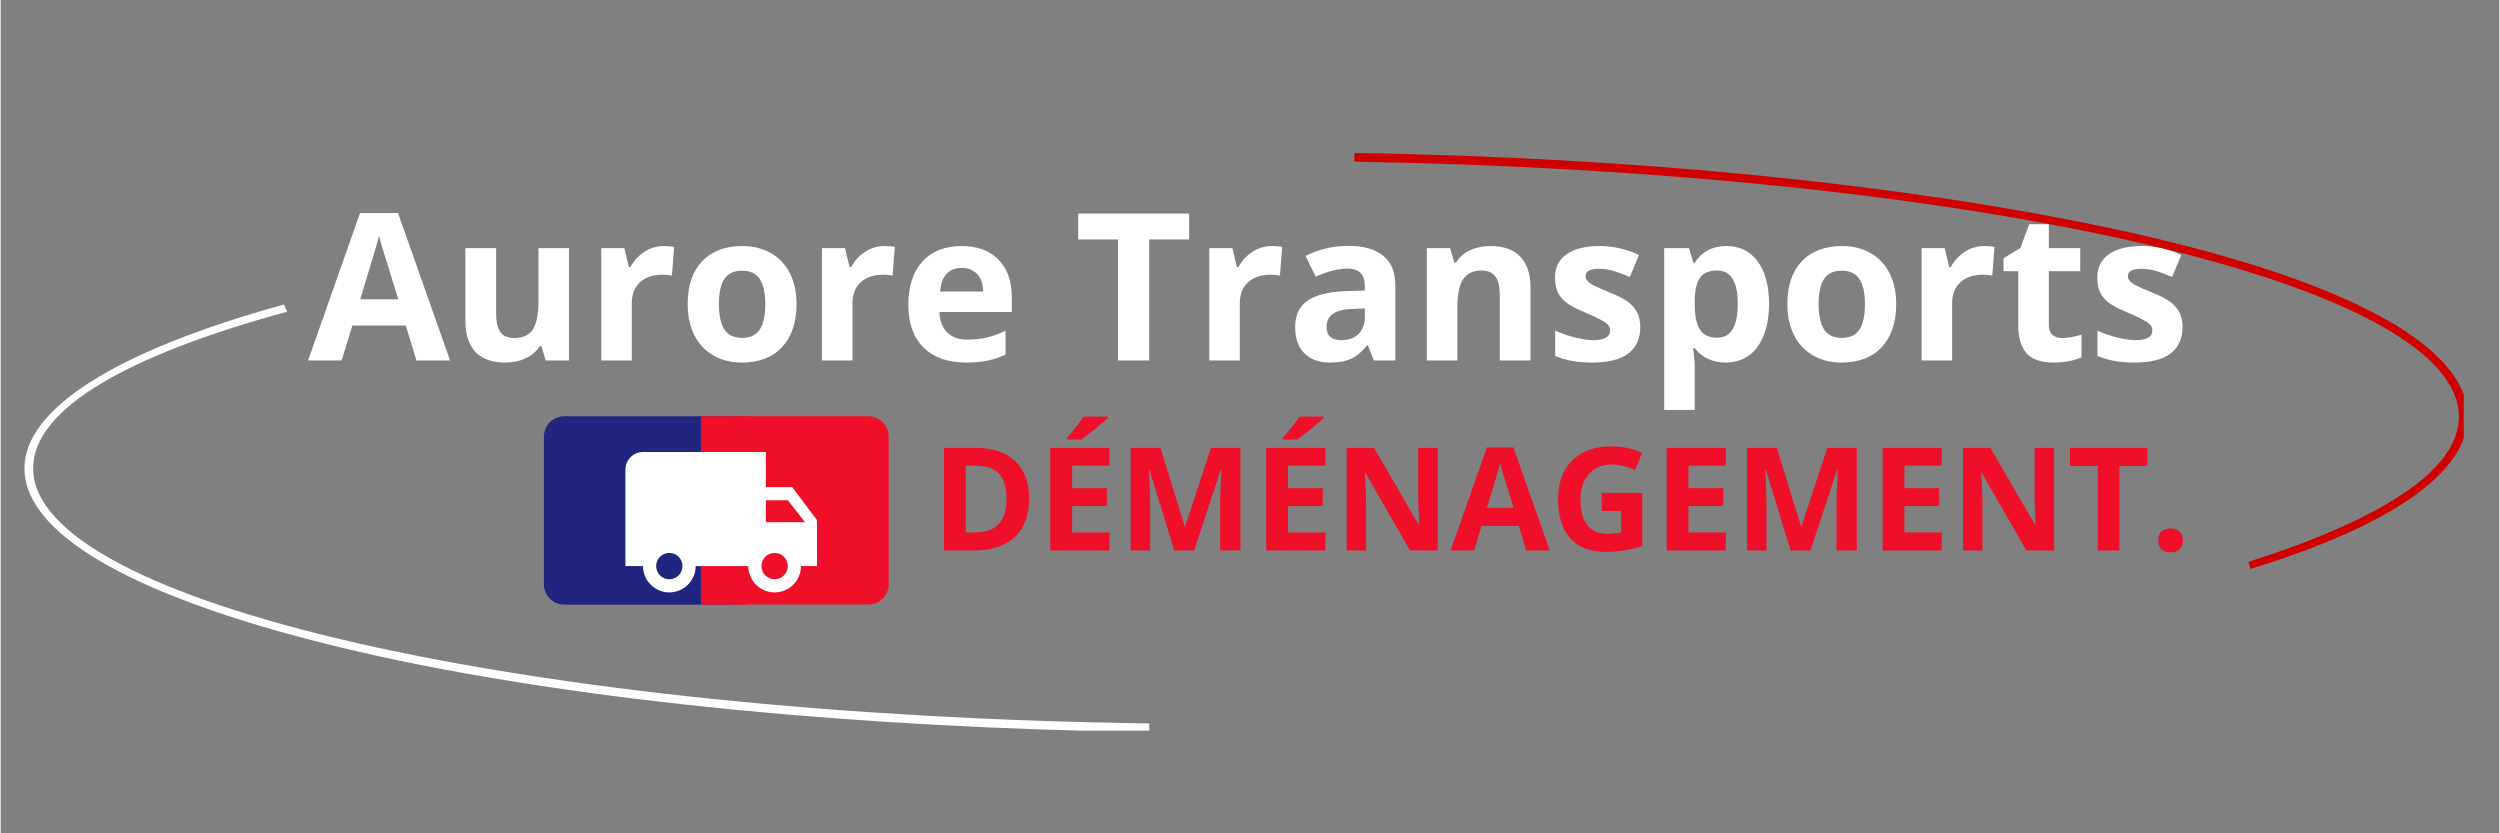 <svg xmlns="http://www.w3.org/2000/svg" xmlns:xlink="http://www.w3.org/1999/xlink" width="300" viewBox="0 0 224.88 75" height="100" preserveAspectRatio="xMidYMid meet"><rect x="0" y="0" width="224.88" height="75" fill="#808080" stroke="none"/><defs><g></g><clipPath id="178ba5c8a8"><path d="M 48.824 37.398 L 67.363 37.398 L 67.363 54.414 L 48.824 54.414 Z M 48.824 37.398 " clip-rule="nonzero"></path></clipPath><clipPath id="6194fdec3d"><path d="M 50.723 37.465 L 65.523 37.465 C 66.535 37.465 67.352 38.285 67.352 39.297 L 67.352 52.582 C 67.352 53.594 66.535 54.414 65.523 54.414 L 50.723 54.414 C 49.711 54.414 48.891 53.594 48.891 52.582 L 48.891 39.297 C 48.891 38.285 49.711 37.465 50.723 37.465 Z M 50.723 37.465 " clip-rule="nonzero"></path></clipPath><clipPath id="51fbaad0d8"><path d="M 64.207 37.465 L 79.922 37.465 L 79.922 54.465 L 64.207 54.465 Z M 64.207 37.465 " clip-rule="nonzero"></path></clipPath><clipPath id="b94e52e3c3"><path d="M 66.039 37.465 L 78.09 37.465 C 79.102 37.465 79.922 38.285 79.922 39.297 L 79.922 52.582 C 79.922 53.594 79.102 54.414 78.09 54.414 L 66.039 54.414 C 65.027 54.414 64.207 53.594 64.207 52.582 L 64.207 39.297 C 64.207 38.285 65.027 37.465 66.039 37.465 Z M 66.039 37.465 " clip-rule="nonzero"></path></clipPath><clipPath id="d0983f55fc"><path d="M 63.023 37.465 L 67.352 37.465 L 67.352 54.414 L 63.023 54.414 Z M 63.023 37.465 " clip-rule="nonzero"></path></clipPath><clipPath id="5e76f7c12a"><path d="M 56.227 40.68 L 73.469 40.68 L 73.469 53.422 L 56.227 53.422 Z M 56.227 40.68 " clip-rule="nonzero"></path></clipPath><clipPath id="4e3a6f2a91"><path d="M 2.129 27 L 104 27 L 104 65.762 L 2.129 65.762 Z M 2.129 27 " clip-rule="nonzero"></path></clipPath><clipPath id="1e65d824af"><path d="M 121 13.77 L 221.676 13.77 L 221.676 52 L 121 52 Z M 121 13.77 " clip-rule="nonzero"></path></clipPath></defs><g fill="#ffffff" fill-opacity="1"><g transform="translate(27.668, 32.441)"><g><path d="M 9.75 0 L 8.797 -3.141 L 3.984 -3.141 L 3.016 0 L 0 0 L 4.672 -13.266 L 8.094 -13.266 L 12.781 0 Z M 8.125 -5.5 C 7.238 -8.344 6.738 -9.953 6.625 -10.328 C 6.52 -10.703 6.441 -11 6.391 -11.219 C 6.191 -10.445 5.625 -8.539 4.688 -5.5 Z M 8.125 -5.5 "></path></g></g></g><g fill="#ffffff" fill-opacity="1"><g transform="translate(40.436, 32.441)"><g><path d="M 8.609 0 L 8.234 -1.297 L 8.094 -1.297 C 7.801 -0.828 7.379 -0.461 6.828 -0.203 C 6.285 0.055 5.672 0.188 4.984 0.188 C 3.797 0.188 2.898 -0.129 2.297 -0.766 C 1.691 -1.41 1.391 -2.328 1.391 -3.516 L 1.391 -10.109 L 4.156 -10.109 L 4.156 -4.203 C 4.156 -3.473 4.281 -2.926 4.531 -2.562 C 4.789 -2.195 5.207 -2.016 5.781 -2.016 C 6.551 -2.016 7.109 -2.27 7.453 -2.781 C 7.797 -3.301 7.969 -4.16 7.969 -5.359 L 7.969 -10.109 L 10.719 -10.109 L 10.719 0 Z M 8.609 0 "></path></g></g></g><g fill="#ffffff" fill-opacity="1"><g transform="translate(52.599, 32.441)"><g><path d="M 7.094 -10.297 C 7.469 -10.297 7.773 -10.27 8.016 -10.219 L 7.812 -7.625 C 7.594 -7.688 7.32 -7.719 7 -7.719 C 6.113 -7.719 5.426 -7.488 4.938 -7.031 C 4.445 -6.582 4.203 -5.953 4.203 -5.141 L 4.203 0 L 1.453 0 L 1.453 -10.109 L 3.531 -10.109 L 3.938 -8.406 L 4.078 -8.406 C 4.391 -8.977 4.812 -9.438 5.344 -9.781 C 5.875 -10.125 6.457 -10.297 7.094 -10.297 Z M 7.094 -10.297 "></path></g></g></g><g fill="#ffffff" fill-opacity="1"><g transform="translate(61.002, 32.441)"><g><path d="M 3.641 -5.078 C 3.641 -4.078 3.801 -3.316 4.125 -2.797 C 4.457 -2.285 4.992 -2.031 5.734 -2.031 C 6.473 -2.031 7.004 -2.285 7.328 -2.797 C 7.648 -3.305 7.812 -4.066 7.812 -5.078 C 7.812 -6.078 7.645 -6.828 7.312 -7.328 C 6.988 -7.828 6.457 -8.078 5.719 -8.078 C 4.988 -8.078 4.457 -7.828 4.125 -7.328 C 3.801 -6.828 3.641 -6.078 3.641 -5.078 Z M 10.625 -5.078 C 10.625 -3.43 10.191 -2.141 9.328 -1.203 C 8.461 -0.273 7.254 0.188 5.703 0.188 C 4.734 0.188 3.879 -0.023 3.141 -0.453 C 2.398 -0.879 1.828 -1.488 1.422 -2.281 C 1.023 -3.082 0.828 -4.016 0.828 -5.078 C 0.828 -6.723 1.258 -8.004 2.125 -8.922 C 2.988 -9.836 4.203 -10.297 5.766 -10.297 C 6.734 -10.297 7.586 -10.082 8.328 -9.656 C 9.066 -9.238 9.633 -8.633 10.031 -7.844 C 10.426 -7.051 10.625 -6.129 10.625 -5.078 Z M 10.625 -5.078 "></path></g></g></g><g fill="#ffffff" fill-opacity="1"><g transform="translate(72.46, 32.441)"><g><path d="M 7.094 -10.297 C 7.469 -10.297 7.773 -10.27 8.016 -10.219 L 7.812 -7.625 C 7.594 -7.688 7.32 -7.719 7 -7.719 C 6.113 -7.719 5.426 -7.488 4.938 -7.031 C 4.445 -6.582 4.203 -5.953 4.203 -5.141 L 4.203 0 L 1.453 0 L 1.453 -10.109 L 3.531 -10.109 L 3.938 -8.406 L 4.078 -8.406 C 4.391 -8.977 4.812 -9.438 5.344 -9.781 C 5.875 -10.125 6.457 -10.297 7.094 -10.297 Z M 7.094 -10.297 "></path></g></g></g><g fill="#ffffff" fill-opacity="1"><g transform="translate(80.863, 32.441)"><g><path d="M 5.625 -8.328 C 5.039 -8.328 4.582 -8.141 4.25 -7.766 C 3.926 -7.398 3.738 -6.879 3.688 -6.203 L 7.562 -6.203 C 7.551 -6.879 7.375 -7.398 7.031 -7.766 C 6.688 -8.141 6.219 -8.328 5.625 -8.328 Z M 6.016 0.188 C 4.391 0.188 3.117 -0.258 2.203 -1.156 C 1.285 -2.062 0.828 -3.336 0.828 -4.984 C 0.828 -6.672 1.25 -7.977 2.094 -8.906 C 2.945 -9.832 4.117 -10.297 5.609 -10.297 C 7.035 -10.297 8.145 -9.891 8.938 -9.078 C 9.738 -8.266 10.141 -7.141 10.141 -5.703 L 10.141 -4.359 L 3.625 -4.359 C 3.656 -3.578 3.883 -2.969 4.312 -2.531 C 4.75 -2.094 5.359 -1.875 6.141 -1.875 C 6.754 -1.875 7.332 -1.938 7.875 -2.062 C 8.414 -2.188 8.984 -2.391 9.578 -2.672 L 9.578 -0.531 C 9.086 -0.289 8.566 -0.113 8.016 0 C 7.473 0.125 6.805 0.188 6.016 0.188 Z M 6.016 0.188 "></path></g></g></g><g fill="#ffffff" fill-opacity="1"><g transform="translate(91.797, 32.441)"><g></g></g></g><g fill="#ffffff" fill-opacity="1"><g transform="translate(96.604, 32.441)"><g><path d="M 6.766 0 L 3.953 0 L 3.953 -10.891 L 0.375 -10.891 L 0.375 -13.219 L 10.359 -13.219 L 10.359 -10.891 L 6.766 -10.891 Z M 6.766 0 "></path></g></g></g><g fill="#ffffff" fill-opacity="1"><g transform="translate(107.321, 32.441)"><g><path d="M 7.094 -10.297 C 7.469 -10.297 7.773 -10.27 8.016 -10.219 L 7.812 -7.625 C 7.594 -7.688 7.32 -7.719 7 -7.719 C 6.113 -7.719 5.426 -7.488 4.938 -7.031 C 4.445 -6.582 4.203 -5.953 4.203 -5.141 L 4.203 0 L 1.453 0 L 1.453 -10.109 L 3.531 -10.109 L 3.938 -8.406 L 4.078 -8.406 C 4.391 -8.977 4.812 -9.438 5.344 -9.781 C 5.875 -10.125 6.457 -10.297 7.094 -10.297 Z M 7.094 -10.297 "></path></g></g></g><g fill="#ffffff" fill-opacity="1"><g transform="translate(115.724, 32.441)"><g><path d="M 7.859 0 L 7.328 -1.375 L 7.266 -1.375 C 6.797 -0.789 6.316 -0.383 5.828 -0.156 C 5.336 0.07 4.695 0.188 3.906 0.188 C 2.938 0.188 2.172 -0.086 1.609 -0.641 C 1.055 -1.203 0.781 -1.992 0.781 -3.016 C 0.781 -4.086 1.156 -4.879 1.906 -5.391 C 2.656 -5.898 3.785 -6.18 5.297 -6.234 L 7.047 -6.297 L 7.047 -6.734 C 7.047 -7.754 6.523 -8.266 5.484 -8.266 C 4.672 -8.266 3.719 -8.023 2.625 -7.547 L 1.719 -9.406 C 2.883 -10.008 4.176 -10.312 5.594 -10.312 C 6.945 -10.312 7.984 -10.016 8.703 -9.422 C 9.43 -8.836 9.797 -7.941 9.797 -6.734 L 9.797 0 Z M 7.047 -4.688 L 5.984 -4.641 C 5.18 -4.617 4.582 -4.473 4.188 -4.203 C 3.801 -3.941 3.609 -3.539 3.609 -3 C 3.609 -2.219 4.055 -1.828 4.953 -1.828 C 5.586 -1.828 6.094 -2.008 6.469 -2.375 C 6.852 -2.75 7.047 -3.238 7.047 -3.844 Z M 7.047 -4.688 "></path></g></g></g><g fill="#ffffff" fill-opacity="1"><g transform="translate(126.902, 32.441)"><g><path d="M 10.781 0 L 8.016 0 L 8.016 -5.906 C 8.016 -6.633 7.883 -7.18 7.625 -7.547 C 7.363 -7.91 6.953 -8.094 6.391 -8.094 C 5.617 -8.094 5.062 -7.832 4.719 -7.312 C 4.375 -6.801 4.203 -5.945 4.203 -4.75 L 4.203 0 L 1.453 0 L 1.453 -10.109 L 3.547 -10.109 L 3.922 -8.812 L 4.078 -8.812 C 4.379 -9.301 4.801 -9.672 5.344 -9.922 C 5.883 -10.172 6.5 -10.297 7.188 -10.297 C 8.363 -10.297 9.254 -9.977 9.859 -9.344 C 10.473 -8.707 10.781 -7.789 10.781 -6.594 Z M 10.781 0 "></path></g></g></g><g fill="#ffffff" fill-opacity="1"><g transform="translate(139.064, 32.441)"><g><path d="M 8.5 -3 C 8.5 -1.969 8.141 -1.176 7.422 -0.625 C 6.703 -0.082 5.625 0.188 4.188 0.188 C 3.445 0.188 2.816 0.133 2.297 0.031 C 1.785 -0.07 1.301 -0.219 0.844 -0.406 L 0.844 -2.688 C 1.363 -2.445 1.941 -2.242 2.578 -2.078 C 3.223 -1.91 3.789 -1.828 4.281 -1.828 C 5.281 -1.828 5.781 -2.117 5.781 -2.703 C 5.781 -2.922 5.711 -3.098 5.578 -3.234 C 5.441 -3.367 5.211 -3.52 4.891 -3.688 C 4.566 -3.863 4.133 -4.066 3.594 -4.297 C 2.812 -4.617 2.238 -4.914 1.875 -5.188 C 1.508 -5.469 1.242 -5.785 1.078 -6.141 C 0.91 -6.504 0.828 -6.953 0.828 -7.484 C 0.828 -8.379 1.176 -9.07 1.875 -9.562 C 2.57 -10.051 3.562 -10.297 4.844 -10.297 C 6.051 -10.297 7.234 -10.031 8.391 -9.5 L 7.562 -7.516 C 7.051 -7.734 6.578 -7.91 6.141 -8.047 C 5.703 -8.18 5.254 -8.25 4.797 -8.25 C 3.984 -8.25 3.578 -8.031 3.578 -7.594 C 3.578 -7.344 3.707 -7.129 3.969 -6.953 C 4.227 -6.773 4.801 -6.504 5.688 -6.141 C 6.477 -5.828 7.055 -5.531 7.422 -5.25 C 7.785 -4.977 8.055 -4.66 8.234 -4.297 C 8.41 -3.93 8.5 -3.5 8.5 -3 Z M 8.5 -3 "></path></g></g></g><g fill="#ffffff" fill-opacity="1"><g transform="translate(148.263, 32.441)"><g><path d="M 7 0.188 C 5.812 0.188 4.879 -0.242 4.203 -1.109 L 4.062 -1.109 C 4.156 -0.266 4.203 0.223 4.203 0.359 L 4.203 4.453 L 1.453 4.453 L 1.453 -10.109 L 3.688 -10.109 L 4.078 -8.797 L 4.203 -8.797 C 4.848 -9.797 5.801 -10.297 7.062 -10.297 C 8.258 -10.297 9.195 -9.832 9.875 -8.906 C 10.551 -7.988 10.891 -6.711 10.891 -5.078 C 10.891 -3.992 10.727 -3.051 10.406 -2.25 C 10.094 -1.457 9.645 -0.852 9.062 -0.438 C 8.477 -0.02 7.789 0.188 7 0.188 Z M 6.188 -8.094 C 5.5 -8.094 5 -7.879 4.688 -7.453 C 4.375 -7.035 4.211 -6.348 4.203 -5.391 L 4.203 -5.094 C 4.203 -4.008 4.363 -3.227 4.688 -2.75 C 5.008 -2.281 5.52 -2.047 6.219 -2.047 C 7.457 -2.047 8.078 -3.066 8.078 -5.109 C 8.078 -6.098 7.922 -6.844 7.609 -7.344 C 7.305 -7.844 6.832 -8.094 6.188 -8.094 Z M 6.188 -8.094 "></path></g></g></g><g fill="#ffffff" fill-opacity="1"><g transform="translate(159.974, 32.441)"><g><path d="M 3.641 -5.078 C 3.641 -4.078 3.801 -3.316 4.125 -2.797 C 4.457 -2.285 4.992 -2.031 5.734 -2.031 C 6.473 -2.031 7.004 -2.285 7.328 -2.797 C 7.648 -3.305 7.812 -4.066 7.812 -5.078 C 7.812 -6.078 7.645 -6.828 7.312 -7.328 C 6.988 -7.828 6.457 -8.078 5.719 -8.078 C 4.988 -8.078 4.457 -7.828 4.125 -7.328 C 3.801 -6.828 3.641 -6.078 3.641 -5.078 Z M 10.625 -5.078 C 10.625 -3.43 10.191 -2.141 9.328 -1.203 C 8.461 -0.273 7.254 0.188 5.703 0.188 C 4.734 0.188 3.879 -0.023 3.141 -0.453 C 2.398 -0.879 1.828 -1.488 1.422 -2.281 C 1.023 -3.082 0.828 -4.016 0.828 -5.078 C 0.828 -6.723 1.258 -8.004 2.125 -8.922 C 2.988 -9.836 4.203 -10.297 5.766 -10.297 C 6.734 -10.297 7.586 -10.082 8.328 -9.656 C 9.066 -9.238 9.633 -8.633 10.031 -7.844 C 10.426 -7.051 10.625 -6.129 10.625 -5.078 Z M 10.625 -5.078 "></path></g></g></g><g fill="#ffffff" fill-opacity="1"><g transform="translate(171.431, 32.441)"><g><path d="M 7.094 -10.297 C 7.469 -10.297 7.773 -10.27 8.016 -10.219 L 7.812 -7.625 C 7.594 -7.688 7.32 -7.719 7 -7.719 C 6.113 -7.719 5.426 -7.488 4.938 -7.031 C 4.445 -6.582 4.203 -5.953 4.203 -5.141 L 4.203 0 L 1.453 0 L 1.453 -10.109 L 3.531 -10.109 L 3.938 -8.406 L 4.078 -8.406 C 4.391 -8.977 4.812 -9.438 5.344 -9.781 C 5.875 -10.125 6.457 -10.297 7.094 -10.297 Z M 7.094 -10.297 "></path></g></g></g><g fill="#ffffff" fill-opacity="1"><g transform="translate(179.835, 32.441)"><g><path d="M 5.703 -2.016 C 6.18 -2.016 6.758 -2.117 7.438 -2.328 L 7.438 -0.281 C 6.75 0.031 5.906 0.188 4.906 0.188 C 3.801 0.188 3 -0.086 2.5 -0.641 C 2 -1.203 1.75 -2.047 1.75 -3.172 L 1.75 -8.031 L 0.422 -8.031 L 0.422 -9.203 L 1.938 -10.125 L 2.734 -12.266 L 4.5 -12.266 L 4.5 -10.109 L 7.328 -10.109 L 7.328 -8.031 L 4.5 -8.031 L 4.5 -3.172 C 4.5 -2.773 4.609 -2.484 4.828 -2.297 C 5.047 -2.109 5.336 -2.016 5.703 -2.016 Z M 5.703 -2.016 "></path></g></g></g><g fill="#ffffff" fill-opacity="1"><g transform="translate(187.868, 32.441)"><g><path d="M 8.5 -3 C 8.5 -1.969 8.141 -1.176 7.422 -0.625 C 6.703 -0.082 5.625 0.188 4.188 0.188 C 3.445 0.188 2.816 0.133 2.297 0.031 C 1.785 -0.07 1.301 -0.219 0.844 -0.406 L 0.844 -2.688 C 1.363 -2.445 1.941 -2.242 2.578 -2.078 C 3.223 -1.91 3.789 -1.828 4.281 -1.828 C 5.281 -1.828 5.781 -2.117 5.781 -2.703 C 5.781 -2.922 5.711 -3.098 5.578 -3.234 C 5.441 -3.367 5.211 -3.52 4.891 -3.688 C 4.566 -3.863 4.133 -4.066 3.594 -4.297 C 2.812 -4.617 2.238 -4.914 1.875 -5.188 C 1.508 -5.469 1.242 -5.785 1.078 -6.141 C 0.91 -6.504 0.828 -6.953 0.828 -7.484 C 0.828 -8.379 1.176 -9.07 1.875 -9.562 C 2.57 -10.051 3.562 -10.297 4.844 -10.297 C 6.051 -10.297 7.234 -10.031 8.391 -9.5 L 7.562 -7.516 C 7.051 -7.734 6.578 -7.91 6.141 -8.047 C 5.703 -8.18 5.254 -8.25 4.797 -8.25 C 3.984 -8.25 3.578 -8.031 3.578 -7.594 C 3.578 -7.344 3.707 -7.129 3.969 -6.953 C 4.227 -6.773 4.801 -6.504 5.688 -6.141 C 6.477 -5.828 7.055 -5.531 7.422 -5.25 C 7.785 -4.977 8.055 -4.66 8.234 -4.297 C 8.41 -3.93 8.5 -3.5 8.5 -3 Z M 8.5 -3 "></path></g></g></g><g clip-path="url(#178ba5c8a8)"><g clip-path="url(#6194fdec3d)"><path fill="#20257f" d="M 48.891 37.465 L 67.363 37.465 L 67.363 54.414 L 48.891 54.414 Z M 48.891 37.465 " fill-opacity="1" fill-rule="nonzero"></path></g></g><g clip-path="url(#51fbaad0d8)"><g clip-path="url(#b94e52e3c3)"><path fill="#ef0f29" d="M 64.207 37.465 L 79.922 37.465 L 79.922 54.402 L 64.207 54.402 Z M 64.207 37.465 " fill-opacity="1" fill-rule="nonzero"></path></g></g><g clip-path="url(#d0983f55fc)"><path fill="#ef0f29" d="M 63.023 37.465 L 67.352 37.465 L 67.352 54.422 L 63.023 54.422 Z M 63.023 37.465 " fill-opacity="1" fill-rule="nonzero"></path></g><g clip-path="url(#5e76f7c12a)"><path fill="#ffffff" d="M 71.238 43.84 L 68.867 43.84 L 68.867 40.68 L 57.809 40.68 C 56.938 40.68 56.23 41.387 56.23 42.258 L 56.23 50.945 L 57.809 50.945 C 57.809 52.254 58.871 53.316 60.18 53.316 C 61.484 53.316 62.547 52.254 62.547 50.945 L 67.285 50.945 C 67.285 52.254 68.348 53.316 69.656 53.316 C 70.965 53.316 72.027 52.254 72.027 50.945 L 73.605 50.945 L 73.605 46.996 Z M 60.18 52.133 C 59.523 52.133 58.992 51.602 58.992 50.945 C 58.992 50.293 59.523 49.762 60.18 49.762 C 60.832 49.762 61.363 50.293 61.363 50.945 C 61.363 51.602 60.832 52.133 60.18 52.133 Z M 70.84 45.023 L 72.395 46.996 L 68.867 46.996 L 68.867 45.023 Z M 69.656 52.133 C 69 52.133 68.473 51.602 68.473 50.945 C 68.473 50.293 69 49.762 69.656 49.762 C 70.312 49.762 70.84 50.293 70.84 50.945 C 70.84 51.602 70.312 52.133 69.656 52.133 Z M 69.656 52.133 " fill-opacity="1" fill-rule="nonzero"></path></g><g fill="#ef0f29" fill-opacity="1"><g transform="translate(83.736, 49.544)"><g><path d="M 8.828 -4.703 C 8.828 -3.18 8.395 -2.016 7.531 -1.203 C 6.664 -0.398 5.414 0 3.781 0 L 1.156 0 L 1.156 -9.234 L 4.062 -9.234 C 5.57 -9.234 6.742 -8.832 7.578 -8.031 C 8.41 -7.238 8.828 -6.129 8.828 -4.703 Z M 6.797 -4.656 C 6.797 -6.633 5.914 -7.625 4.156 -7.625 L 3.125 -7.625 L 3.125 -1.625 L 3.953 -1.625 C 5.848 -1.625 6.797 -2.633 6.797 -4.656 Z M 6.797 -4.656 "></path></g></g></g><g fill="#ef0f29" fill-opacity="1"><g transform="translate(93.308, 49.544)"><g><path d="M 6.484 0 L 1.156 0 L 1.156 -9.234 L 6.484 -9.234 L 6.484 -7.625 L 3.125 -7.625 L 3.125 -5.609 L 6.25 -5.609 L 6.25 -4 L 3.125 -4 L 3.125 -1.625 L 6.484 -1.625 Z M 2.672 -9.984 L 2.672 -10.156 C 3.398 -11 3.895 -11.629 4.156 -12.047 L 6.328 -12.047 L 6.328 -11.922 C 6.098 -11.703 5.719 -11.375 5.188 -10.938 C 4.664 -10.508 4.254 -10.191 3.953 -9.984 Z M 2.672 -9.984 "></path></g></g></g><g fill="#ef0f29" fill-opacity="1"><g transform="translate(100.55, 49.544)"><g><path d="M 5.078 0 L 2.844 -7.25 L 2.797 -7.25 C 2.867 -5.77 2.906 -4.785 2.906 -4.297 L 2.906 0 L 1.156 0 L 1.156 -9.234 L 3.828 -9.234 L 6.016 -2.172 L 6.047 -2.172 L 8.375 -9.234 L 11.031 -9.234 L 11.031 0 L 9.203 0 L 9.203 -4.375 C 9.203 -4.582 9.207 -4.816 9.219 -5.078 C 9.227 -5.348 9.258 -6.066 9.312 -7.234 L 9.25 -7.234 L 6.859 0 Z M 5.078 0 "></path></g></g></g><g fill="#ef0f29" fill-opacity="1"><g transform="translate(112.741, 49.544)"><g><path d="M 6.484 0 L 1.156 0 L 1.156 -9.234 L 6.484 -9.234 L 6.484 -7.625 L 3.125 -7.625 L 3.125 -5.609 L 6.25 -5.609 L 6.25 -4 L 3.125 -4 L 3.125 -1.625 L 6.484 -1.625 Z M 2.672 -9.984 L 2.672 -10.156 C 3.398 -11 3.895 -11.629 4.156 -12.047 L 6.328 -12.047 L 6.328 -11.922 C 6.098 -11.703 5.719 -11.375 5.188 -10.938 C 4.664 -10.508 4.254 -10.191 3.953 -9.984 Z M 2.672 -9.984 "></path></g></g></g><g fill="#ef0f29" fill-opacity="1"><g transform="translate(119.983, 49.544)"><g><path d="M 9.359 0 L 6.859 0 L 2.844 -6.984 L 2.797 -6.984 C 2.867 -5.754 2.906 -4.875 2.906 -4.344 L 2.906 0 L 1.156 0 L 1.156 -9.234 L 3.625 -9.234 L 7.641 -2.312 L 7.688 -2.312 C 7.625 -3.52 7.594 -4.367 7.594 -4.859 L 7.594 -9.234 L 9.359 -9.234 Z M 9.359 0 "></path></g></g></g><g fill="#ef0f29" fill-opacity="1"><g transform="translate(130.495, 49.544)"><g><path d="M 6.812 0 L 6.141 -2.203 L 2.781 -2.203 L 2.109 0 L 0 0 L 3.266 -9.281 L 5.656 -9.281 L 8.922 0 Z M 5.672 -3.844 C 5.055 -5.832 4.707 -6.957 4.625 -7.219 C 4.551 -7.477 4.5 -7.688 4.469 -7.844 C 4.32 -7.301 3.922 -5.969 3.266 -3.844 Z M 5.672 -3.844 "></path></g></g></g><g fill="#ef0f29" fill-opacity="1"><g transform="translate(139.417, 49.544)"><g><path d="M 4.672 -5.188 L 8.328 -5.188 L 8.328 -0.391 C 7.734 -0.203 7.176 -0.07 6.656 0 C 6.133 0.082 5.598 0.125 5.047 0.125 C 3.648 0.125 2.582 -0.281 1.844 -1.094 C 1.113 -1.914 0.75 -3.094 0.75 -4.625 C 0.75 -6.113 1.176 -7.273 2.031 -8.109 C 2.883 -8.953 4.066 -9.375 5.578 -9.375 C 6.523 -9.375 7.438 -9.18 8.312 -8.797 L 7.672 -7.234 C 6.992 -7.566 6.289 -7.734 5.562 -7.734 C 4.719 -7.734 4.039 -7.445 3.531 -6.875 C 3.02 -6.312 2.766 -5.551 2.766 -4.594 C 2.766 -3.594 2.969 -2.828 3.375 -2.297 C 3.789 -1.766 4.391 -1.5 5.172 -1.5 C 5.578 -1.5 5.992 -1.539 6.422 -1.625 L 6.422 -3.562 L 4.672 -3.562 Z M 4.672 -5.188 "></path></g></g></g><g fill="#ef0f29" fill-opacity="1"><g transform="translate(148.78, 49.544)"><g><path d="M 6.484 0 L 1.156 0 L 1.156 -9.234 L 6.484 -9.234 L 6.484 -7.625 L 3.125 -7.625 L 3.125 -5.609 L 6.25 -5.609 L 6.25 -4 L 3.125 -4 L 3.125 -1.625 L 6.484 -1.625 Z M 6.484 0 "></path></g></g></g><g fill="#ef0f29" fill-opacity="1"><g transform="translate(156.022, 49.544)"><g><path d="M 5.078 0 L 2.844 -7.25 L 2.797 -7.25 C 2.867 -5.77 2.906 -4.785 2.906 -4.297 L 2.906 0 L 1.156 0 L 1.156 -9.234 L 3.828 -9.234 L 6.016 -2.172 L 6.047 -2.172 L 8.375 -9.234 L 11.031 -9.234 L 11.031 0 L 9.203 0 L 9.203 -4.375 C 9.203 -4.582 9.207 -4.816 9.219 -5.078 C 9.227 -5.348 9.258 -6.066 9.312 -7.234 L 9.25 -7.234 L 6.859 0 Z M 5.078 0 "></path></g></g></g><g fill="#ef0f29" fill-opacity="1"><g transform="translate(168.213, 49.544)"><g><path d="M 6.484 0 L 1.156 0 L 1.156 -9.234 L 6.484 -9.234 L 6.484 -7.625 L 3.125 -7.625 L 3.125 -5.609 L 6.25 -5.609 L 6.25 -4 L 3.125 -4 L 3.125 -1.625 L 6.484 -1.625 Z M 6.484 0 "></path></g></g></g><g fill="#ef0f29" fill-opacity="1"><g transform="translate(175.455, 49.544)"><g><path d="M 9.359 0 L 6.859 0 L 2.844 -6.984 L 2.797 -6.984 C 2.867 -5.754 2.906 -4.875 2.906 -4.344 L 2.906 0 L 1.156 0 L 1.156 -9.234 L 3.625 -9.234 L 7.641 -2.312 L 7.688 -2.312 C 7.625 -3.52 7.594 -4.367 7.594 -4.859 L 7.594 -9.234 L 9.359 -9.234 Z M 9.359 0 "></path></g></g></g><g fill="#ef0f29" fill-opacity="1"><g transform="translate(185.967, 49.544)"><g><path d="M 4.719 0 L 2.766 0 L 2.766 -7.609 L 0.266 -7.609 L 0.266 -9.234 L 7.234 -9.234 L 7.234 -7.609 L 4.719 -7.609 Z M 4.719 0 "></path></g></g></g><g fill="#ef0f29" fill-opacity="1"><g transform="translate(193.455, 49.544)"><g><path d="M 0.734 -0.906 C 0.734 -1.258 0.828 -1.523 1.016 -1.703 C 1.211 -1.891 1.488 -1.984 1.844 -1.984 C 2.195 -1.984 2.469 -1.891 2.656 -1.703 C 2.852 -1.516 2.953 -1.25 2.953 -0.906 C 2.953 -0.57 2.852 -0.305 2.656 -0.109 C 2.469 0.078 2.195 0.172 1.844 0.172 C 1.488 0.172 1.211 0.078 1.016 -0.109 C 0.828 -0.297 0.734 -0.562 0.734 -0.906 Z M 0.734 -0.906 "></path></g></g></g><g clip-path="url(#4e3a6f2a91)"><path fill="#ffffff" d="M 103.371 65.109 C 47.277 64.324 2.922 54.281 2.922 42.148 C 2.922 36.801 11.402 31.973 25.754 28.059 C 25.754 28.059 25.754 27.93 25.754 27.93 C 25.621 27.801 25.621 27.668 25.492 27.406 C 10.359 31.582 2.141 36.801 2.141 42.148 C 2.141 48.539 13.488 54.543 34.23 59.105 C 52.887 63.152 77.281 65.5 103.371 65.891 C 103.371 65.629 103.371 65.367 103.371 65.109 Z M 103.371 65.109 " fill-opacity="1" fill-rule="nonzero"></path></g><g clip-path="url(#1e65d824af)"><path fill="#d00000" d="M 189.934 20.551 C 171.543 16.637 147.539 14.16 121.84 13.77 L 121.84 14.551 C 177.41 15.465 221.242 25.379 221.242 37.512 C 221.242 42.336 214.199 46.773 202.328 50.555 C 202.328 50.816 202.457 50.945 202.457 51.207 C 215.242 47.293 222.027 42.469 222.027 37.512 C 222.027 30.988 210.676 24.988 189.934 20.551 Z M 189.934 20.551 " fill-opacity="1" fill-rule="nonzero"></path></g></svg>